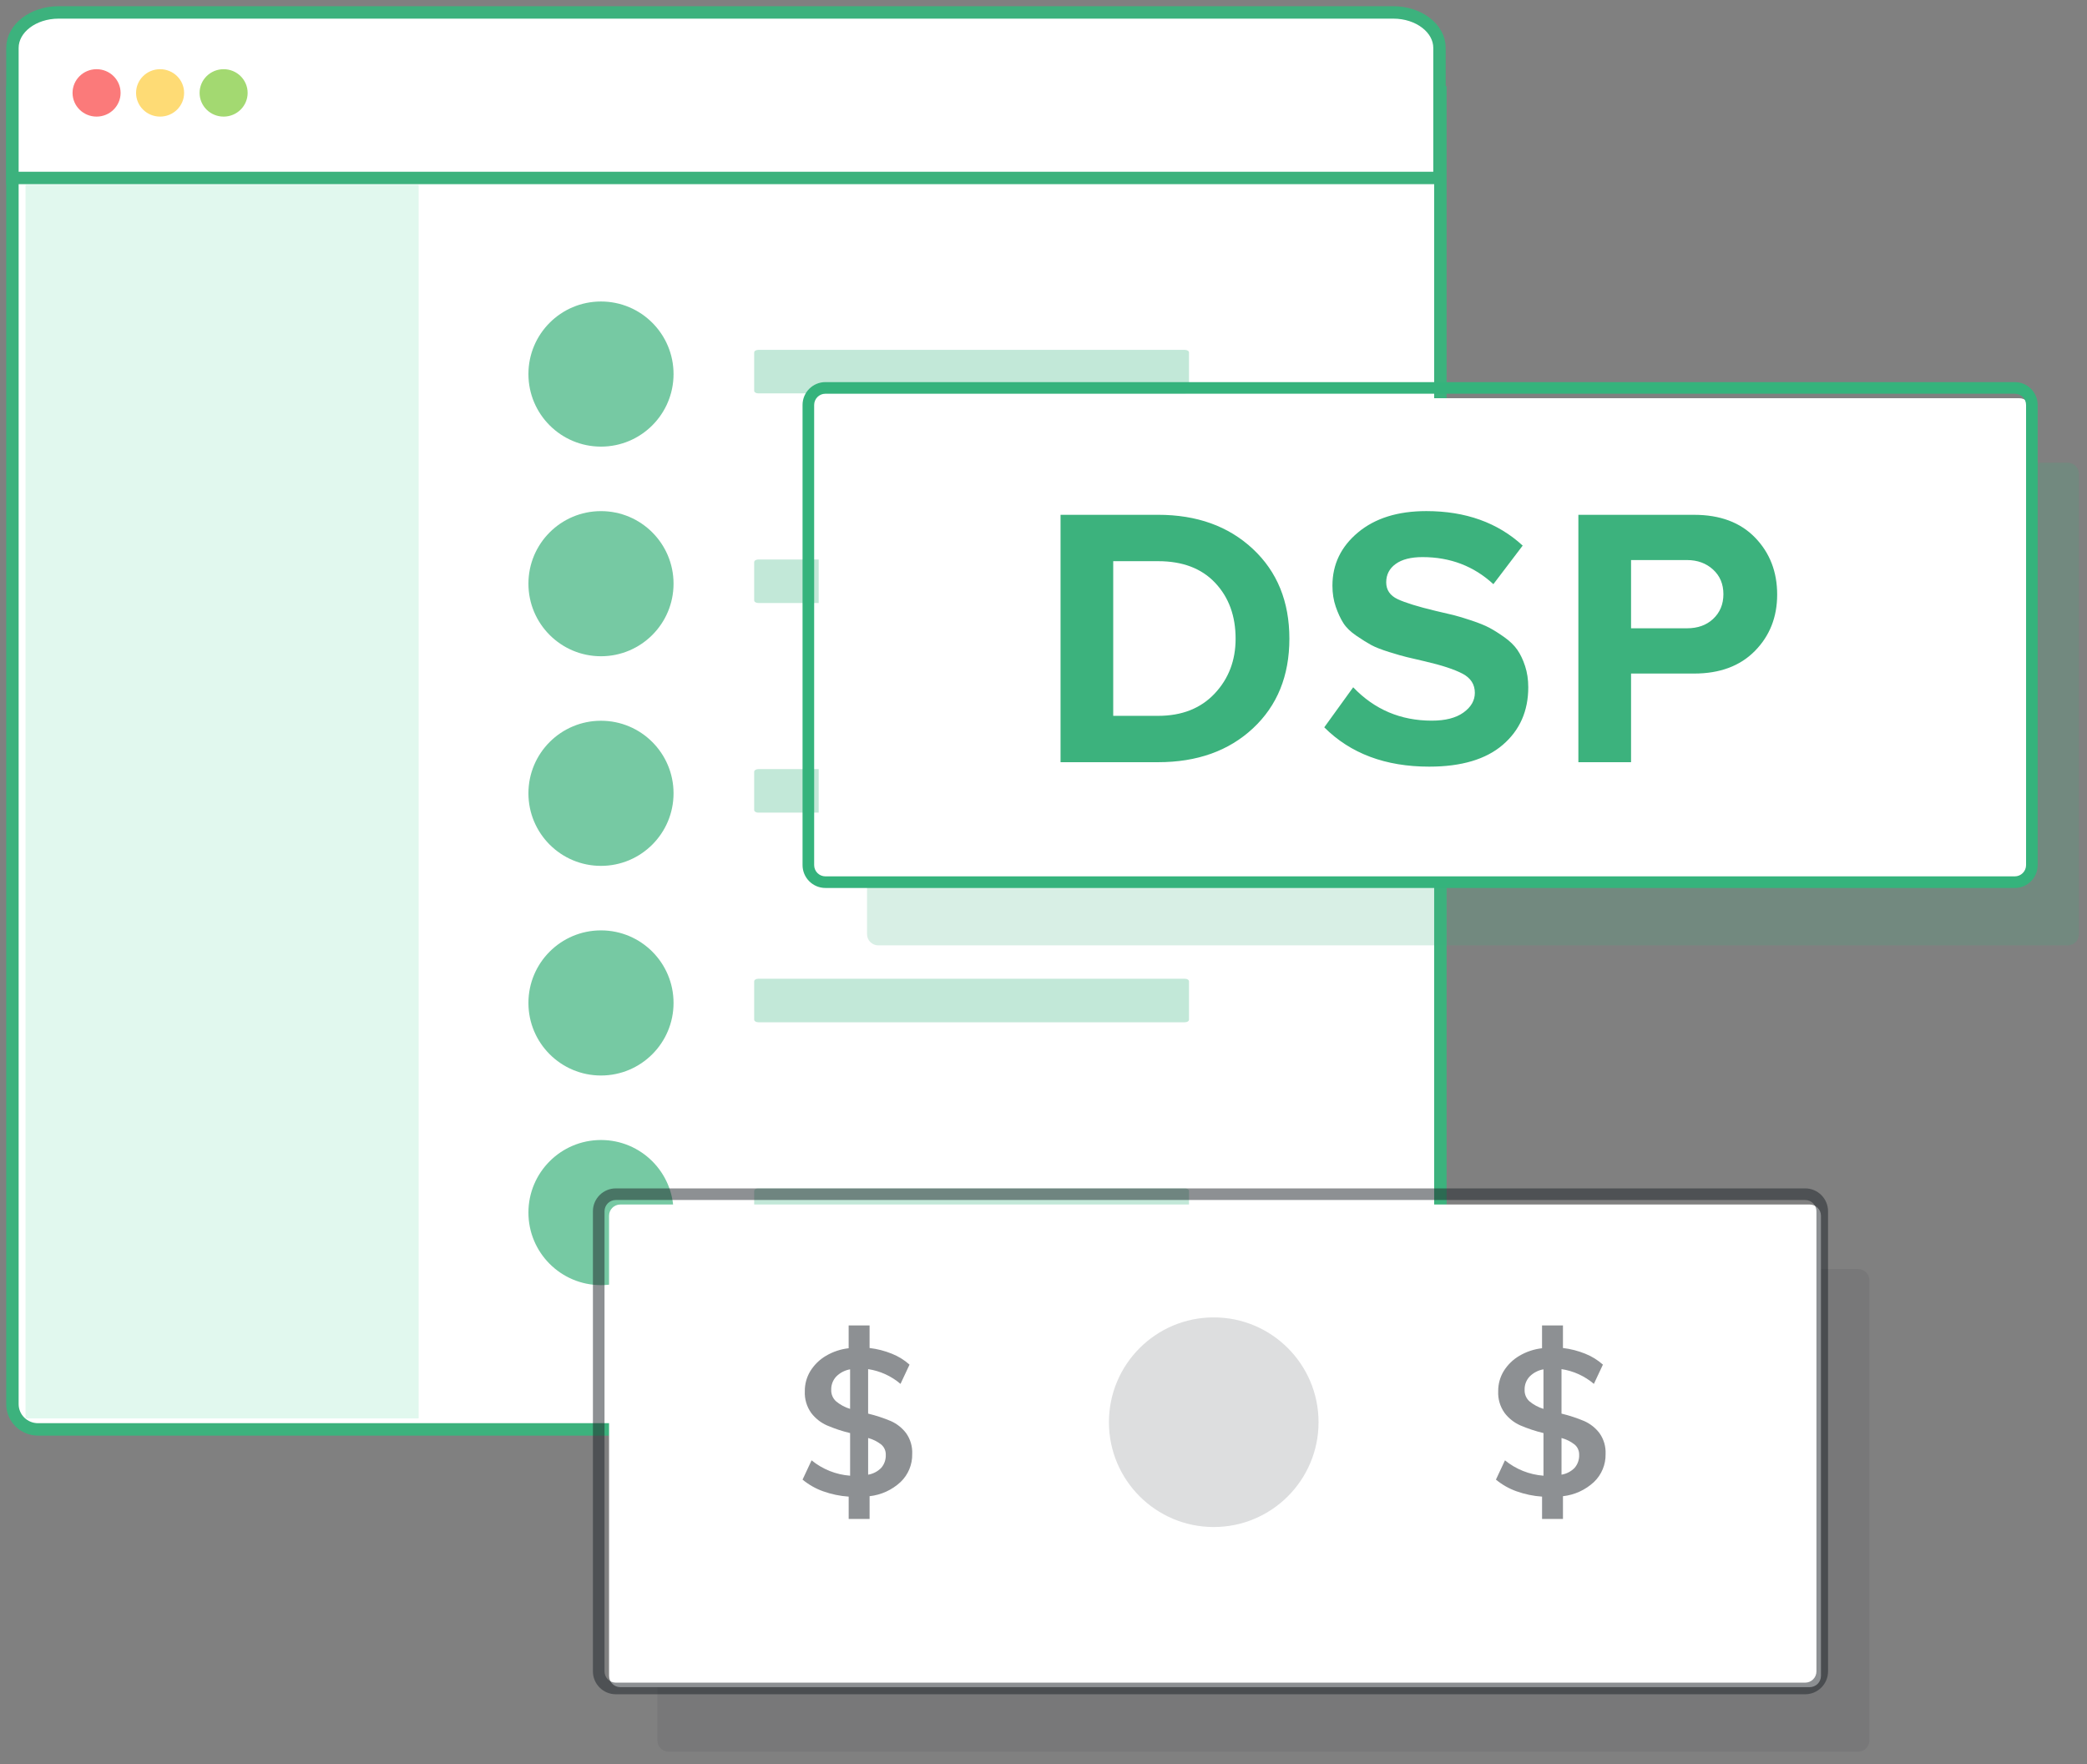 <svg height="142" viewBox="0 0 168 142" width="168" xmlns="http://www.w3.org/2000/svg"><rect x="0" y="0" width="168" height="142" fill="#808080" stroke="none"/><g fill="none" fill-rule="evenodd" transform="translate(1 1)"><path d="m0 6.424v105.601c0 1.125.922 2.035 2.062 2.035h110.824c1.14 0 2.062-.911 2.062-2.035v-105.601z" fill="#fff" fill-rule="nonzero" stroke="#3cb27d"/><path d="m114.877 13.325v-10.467c0-1.579-1.666-2.858-3.72-2.858h-107.437c-2.054 0-3.72 1.28-3.72 2.858v10.467z" fill="#fff" stroke="#3cb27d"/><g fill-rule="nonzero"><path d="m15.067 6.478c0 1.053.865 1.908 1.934 1.908 1.068 0 1.933-.855 1.933-1.908 0-1.054-.864-1.908-1.933-1.908-1.068 0-1.934.854-1.934 1.908" fill="#a3d971"/><path d="m9.953 6.478c0 1.053.865 1.908 1.934 1.908 1.068 0 1.933-.855 1.933-1.908 0-1.054-.864-1.908-1.933-1.908-1.068 0-1.934.854-1.934 1.908" fill="#fedb75"/><path d="m4.84 6.478c0 1.053.866 1.908 1.934 1.908 1.068 0 1.933-.855 1.933-1.908 0-1.054-.864-1.908-1.933-1.908-1.067 0-1.934.854-1.934 1.908" fill="#fb7a7a"/><path d="m1.055 113.174h31.646v-99.3h-31.646z" fill="#e1f8ee"/></g><path d="m94.387 94.659c.179 0.0.325.094.325.21v3.082c0 .116-.146.21-.325.21h-34.352c-.179-0-.325-.094-.325-.21v-3.082c0-.116.146-.21.325-.21zm0-16.874c.179 0.0.325.094.325.21v3.082c0 .116-.146.21-.325.21h-34.352c-.179-0-.325-.094-.325-.21v-3.082c0-.116.146-.21.325-.21zm0-16.874c.179 0.0.325.094.325.21v3.082c0 .116-.146.21-.325.21h-34.352c-.179-0-.325-.094-.325-.21v-3.082c0-.116.146-.21.325-.21zm0-16.874c.179 0.0.325.094.325.21v3.082c0 .116-.146.21-.325.21h-34.352c-.179-0-.325-.094-.325-.21v-3.082c0-.116.146-.21.325-.21zm0-16.874c.179 0.0.325.094.325.21v3.082c0 .116-.146.21-.325.21h-34.352c-.179-0-.325-.094-.325-.21v-3.082c0-.116.146-.21.325-.21z" fill="#35b37c" opacity=".3"/><path d="m47.378 90.765c3.226 0 5.841 2.615 5.841 5.841 0 3.226-2.615 5.841-5.841 5.841-3.226 0-5.841-2.615-5.841-5.841 0-3.226 2.615-5.841 5.841-5.841zm0-16.874c3.226 0 5.841 2.615 5.841 5.841 0 3.226-2.615 5.841-5.841 5.841-3.226 0-5.841-2.615-5.841-5.841 0-3.226 2.615-5.841 5.841-5.841zm0-16.874c3.226 0 5.841 2.615 5.841 5.841 0 3.226-2.615 5.841-5.841 5.841-3.226 0-5.841-2.615-5.841-5.841 0-3.226 2.615-5.841 5.841-5.841zm0-16.874c3.226 0 5.841 2.615 5.841 5.841 0 3.226-2.615 5.841-5.841 5.841-3.226 0-5.841-2.615-5.841-5.841 0-3.226 2.615-5.841 5.841-5.841zm0-16.874c3.226 0 5.841 2.615 5.841 5.841 0 3.226-2.615 5.841-5.841 5.841-3.226 0-5.841-2.615-5.841-5.841 0-3.226 2.615-5.841 5.841-5.841z" fill="#3cb27d" opacity=".7"/><path d="m69.702 36.248c-.5.001-.906.406-.906.906v37.039c0 .5.406.905.906.906h95.745c.5-.001.906-.406.906-.906v-37.039c0-.5-.406-.905-.906-.906z" fill="#3cb27d" opacity=".2"/><path d="m65.808 31.055c-.5.001-.906.406-.906.906v37.039c0 .5.406.905.906.906h95.745c.5-.001.906-.406.906-.906v-37.039c0-.5-.406-.905-.906-.906z" fill="#fff"/><path d="m65.444 70.477c-1.016-.001-1.839-.824-1.84-1.84v-37.039c.001-1.016.824-1.839 1.84-1.84h95.745c1.016.001 1.839.824 1.84 1.84v37.039c-.001 1.016-.824 1.839-1.84 1.84zm-0-39.785c-.5.001-.906.406-.906.906v37.039c0 .5.406.905.906.906h95.745c.5-.001.906-.406.906-.906v-37.039c0-.5-.406-.905-.906-.906z" fill="#35b37c"/><path d="m52.827 101.149c-.5.001-.906.406-.906.906v37.039c0 .5.406.905.906.906h95.745c.5-.001.906-.406.906-.906v-37.039c0-.5-.406-.905-.906-.906z" fill="#1c2329" opacity=".08"/><path d="m48.933 95.957c-.5.001-.906.406-.906.906v37.039c0 .5.406.905.906.906h95.745c.5-.001.906-.406.906-.906v-37.039c0-.5-.406-.905-.906-.906z" fill="#fff"/><circle cx="96.704" cy="113.481" fill="#1c2329" opacity=".15" r="8.437"/><path d="m124.815 105.693v1.815c.618.073 1.223.228 1.799.462.52.207 1.0.504 1.418.876l-.727 1.55c-.741-.632-1.644-1.043-2.606-1.188v3.581c.626.151 1.239.352 1.833.602.481.214.901.546 1.22.965.349.49.523 1.083.495 1.683.018.848-.32 1.665-.932 2.252-.688.642-1.564 1.044-2.499 1.146v1.833h-1.683v-1.799c-.701-.047-1.392-.191-2.054-.428-.604-.214-1.165-.533-1.659-.941l.727-1.552c.883.72 1.965 1.152 3.101 1.237v-3.431c-.638-.153-1.261-.36-1.864-.618-.502-.223-.94-.569-1.271-1.008-.36-.506-.54-1.119-.511-1.739-.007-.573.147-1.136.444-1.625.311-.502.738-.921 1.246-1.222.562-.334 1.189-.545 1.839-.618v-1.833zm-55.816 0v1.815c.618.073 1.223.228 1.799.462.52.207 1.0.504 1.418.876l-.727 1.55c-.741-.632-1.644-1.043-2.606-1.188v3.581c.626.151 1.239.352 1.833.602.481.214.901.546 1.22.965.349.49.523 1.083.495 1.683.018.848-.32 1.665-.932 2.252-.688.642-1.564 1.044-2.499 1.146v1.833h-1.683v-1.799c-.701-.047-1.392-.191-2.054-.428-.604-.214-1.165-.533-1.659-.941l.727-1.552c.883.72 1.965 1.152 3.101 1.237v-3.431c-.638-.153-1.261-.36-1.864-.618-.502-.223-.94-.569-1.271-1.008-.36-.506-.54-1.119-.511-1.739-.007-.573.147-1.136.444-1.625.311-.502.738-.921 1.246-1.222.562-.334 1.189-.545 1.839-.618v-1.833zm55.7 9.059v2.952c.402-.066.772-.259 1.057-.551.249-.291.379-.665.363-1.048.011-.316-.123-.62-.363-.825-.313-.246-.673-.425-1.057-.528zm-55.816 0v2.952c.402-.066.772-.259 1.057-.551.249-.291.379-.665.363-1.048.011-.316-.123-.62-.363-.825-.313-.246-.673-.425-1.057-.528zm54.364-5.527c-.422.072-.811.274-1.113.577-.272.29-.418.675-.406 1.072-.014.354.132.696.397.932.33.273.712.478 1.122.602zm-55.816 0c-.422.072-.811.274-1.113.577-.272.29-.418.675-.406 1.072-.014.354.132.696.397.932.33.273.712.478 1.122.602z" fill="#1c2329" fill-rule="nonzero" opacity=".5"/><path d="m48.569 135.379c-1.016-.001-1.839-.824-1.84-1.84v-37.039c.001-1.016.824-1.839 1.84-1.84h95.745c1.016.001 1.839.824 1.84 1.84v37.039c-.001 1.016-.824 1.839-1.84 1.84zm-0-39.785c-.5.001-.906.406-.906.906v37.039c0 .5.406.905.906.906h95.745c.5-.001.906-.406.906-.906v-37.039c0-.5-.406-.905-.906-.906z" fill="#1c2329" opacity=".5"/><path d="m92.224 60.353c3.145 0 5.692-.911 7.643-2.732 1.951-1.821 2.926-4.224 2.926-7.21s-.98-5.394-2.941-7.225c-1.96-1.831-4.503-2.747-7.628-2.747h-7.852v19.913zm0-3.732h-3.612v-12.449h3.612c1.97 0 3.503.582 4.598 1.747s1.642 2.662 1.642 4.493c0 1.751-.562 3.224-1.687 4.419-1.125 1.194-2.642 1.791-4.553 1.791zm21.828 4.09c2.587 0 4.563-.587 5.926-1.761 1.363-1.174 2.045-2.717 2.045-4.628 0-.617-.085-1.184-.254-1.702-.169-.517-.378-.955-.627-1.314-.249-.358-.597-.697-1.045-1.015-.448-.318-.851-.572-1.209-.761s-.836-.383-1.433-.582-1.075-.343-1.433-.433c-.358-.09-.846-.204-1.463-.343-1.413-.338-2.428-.652-3.045-.94-.617-.289-.926-.741-.926-1.358 0-.617.254-1.11.761-1.478.508-.368 1.229-.552 2.164-.552 2.229 0 4.13.726 5.702 2.179l2.359-3.105c-2.01-1.851-4.598-2.777-7.762-2.777-2.289 0-4.12.572-5.493 1.717s-2.06 2.572-2.06 4.284c0 .617.09 1.184.269 1.702.179.517.383.955.612 1.314s.577.697 1.045 1.015.866.567 1.194.746c.328.179.811.368 1.448.567.637.199 1.105.333 1.403.403.299.07.786.184 1.463.343 1.373.318 2.388.652 3.045 1s.985.861.985 1.538c0 .617-.304 1.144-.911 1.582-.607.438-1.458.657-2.553.657-2.508 0-4.618-.896-6.329-2.687l-2.329 3.224c2.11 2.11 4.926 3.165 8.449 3.165zm16.245-.358v-7.135h5.075c2.07 0 3.702-.607 4.896-1.821s1.791-2.727 1.791-4.538c0-1.831-.592-3.359-1.776-4.583-1.184-1.224-2.821-1.836-4.911-1.836h-9.315v19.913zm4.508-10.778h-4.508v-5.493h4.508c.836 0 1.533.254 2.09.761.557.508.836 1.169.836 1.985 0 .816-.279 1.483-.836 2-.537.498-1.234.746-2.09.746z" fill="#3cb27d" fill-rule="nonzero"/></g></svg>